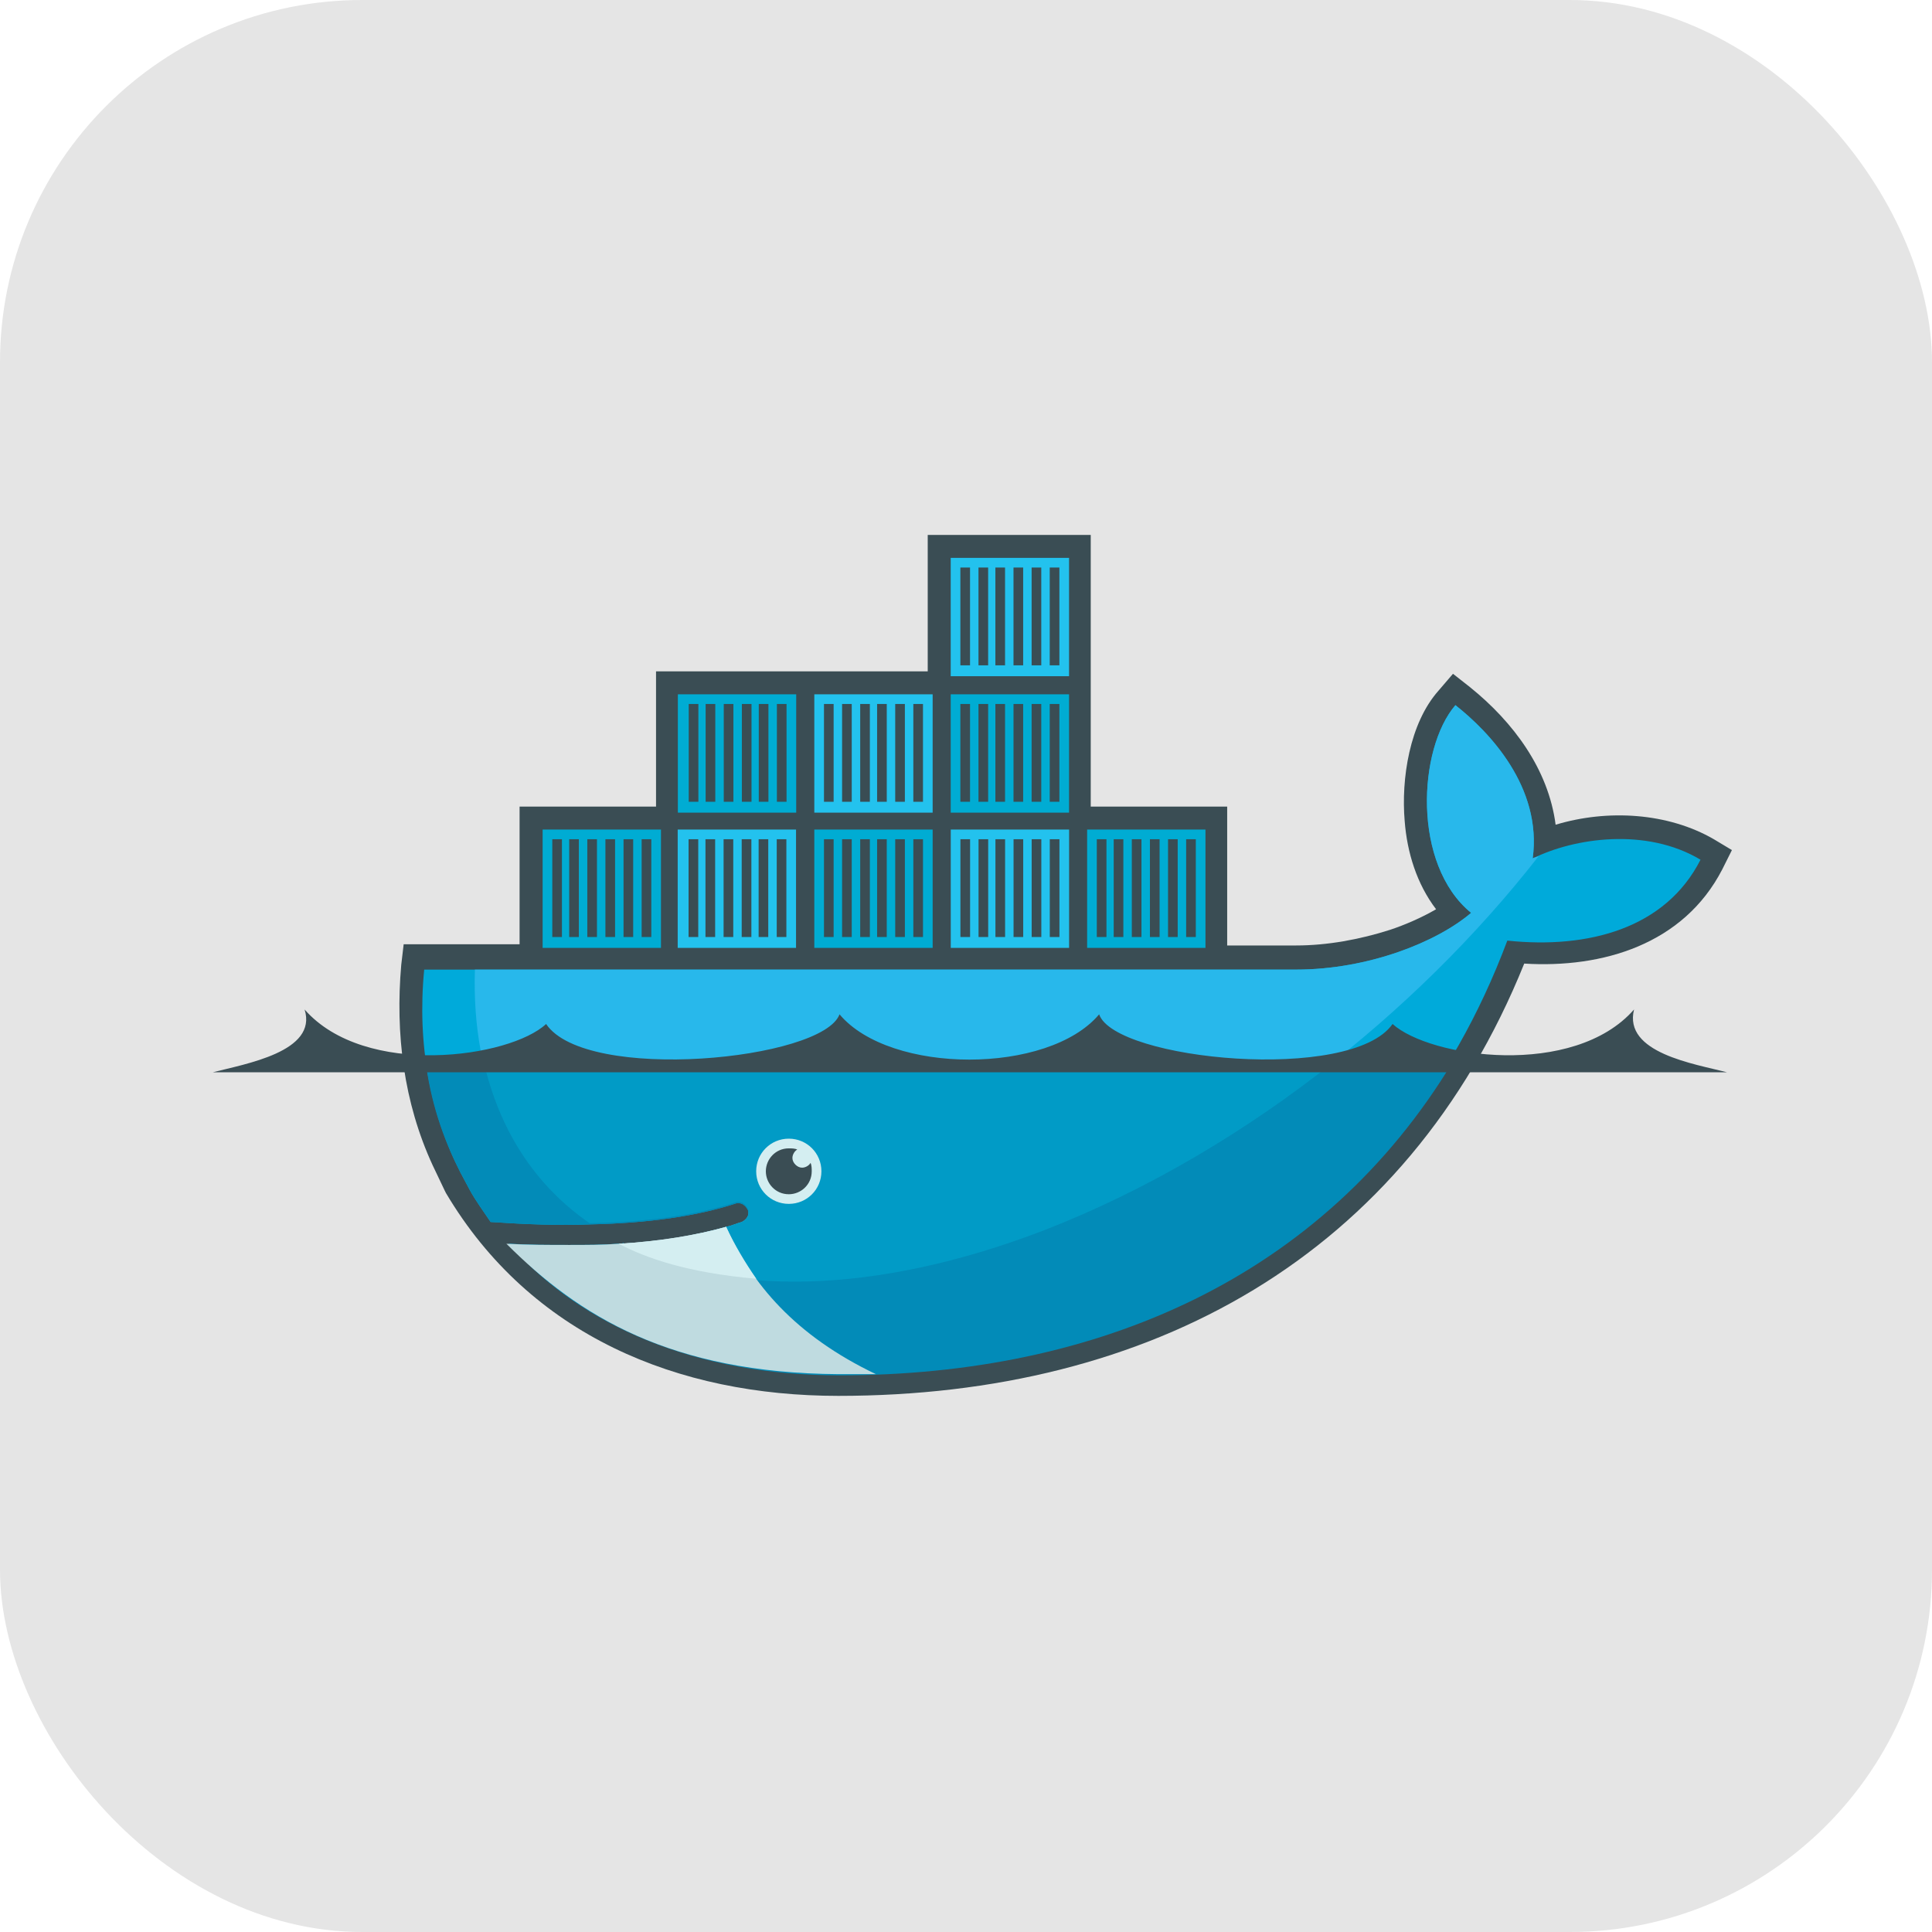<svg xmlns="http://www.w3.org/2000/svg" width="80" height="80" viewBox="0 0 80 80" fill="none"><rect width="80" height="80" rx="15" fill="#E5E5E5"></rect><path fill-rule="evenodd" clip-rule="evenodd" d="M45.165 33.4H50.815V39.15H53.665C54.965 39.15 56.315 38.9 57.565 38.5C58.165 38.3 58.865 38 59.465 37.65C58.665 36.6 58.265 35.3 58.165 34C58.015 32.25 58.365 29.95 59.565 28.6L60.165 27.9L60.865 28.45C62.665 29.9 64.115 31.85 64.415 34.15C66.565 33.5 69.065 33.65 70.965 34.75L71.715 35.2L71.315 36C69.715 39.1 66.365 40.1 63.115 39.9C58.215 52.05 47.615 57.8 34.715 57.8C28.065 57.8 21.965 55.3 18.465 49.4L18.415 49.3L17.915 48.25C16.715 45.65 16.365 42.8 16.615 39.95L16.715 39.1H21.515V33.4H27.165V27.8H38.415V22.15H45.165V33.4Z" fill="#3A4D54"></path><path d="M63.465 35.549C63.865 32.599 61.665 30.299 60.265 29.199C58.715 30.999 58.465 35.799 60.915 37.799C59.515 38.999 56.665 40.149 53.665 40.149H17.565C17.265 43.249 17.815 46.099 19.065 48.549L19.465 49.299C19.715 49.749 20.015 50.149 20.315 50.599C21.815 50.699 23.165 50.749 24.415 50.699C26.865 50.649 28.865 50.349 30.415 49.849C30.665 49.749 30.865 49.899 30.965 50.099C31.065 50.349 30.915 50.549 30.715 50.649C30.515 50.699 30.315 50.799 30.065 50.849C28.865 51.199 27.565 51.399 25.915 51.499H25.615C24.965 51.549 24.265 51.549 23.515 51.549C22.715 51.549 21.965 51.549 21.065 51.499C24.065 54.899 28.765 56.899 34.665 56.899C47.165 56.899 57.765 51.349 62.415 38.949C65.765 39.299 68.965 38.449 70.415 35.599C68.165 34.249 65.165 34.699 63.465 35.549Z" fill="#00AADA"></path><path d="M63.465 35.549C63.865 32.599 61.665 30.299 60.265 29.199C58.715 30.999 58.465 35.799 60.915 37.799C59.515 38.999 56.665 40.149 53.665 40.149H19.665C19.515 44.899 21.265 48.499 24.415 50.649C26.865 50.599 28.865 50.299 30.415 49.799C30.665 49.699 30.865 49.849 30.965 50.049C31.065 50.299 30.915 50.499 30.715 50.599C30.515 50.649 30.315 50.749 30.065 50.799C28.865 51.149 27.465 51.399 25.815 51.499L25.765 51.449C30.015 53.649 36.165 53.599 43.265 50.899C51.165 47.849 58.565 42.049 63.715 35.449C63.615 35.499 63.515 35.499 63.465 35.549Z" fill="#28B8EB"></path><path d="M17.617 43.9C17.817 45.55 18.317 47.1 19.067 48.55L19.467 49.3C19.717 49.75 20.017 50.15 20.317 50.6C21.817 50.7 23.167 50.75 24.417 50.7C26.867 50.65 28.867 50.35 30.417 49.85C30.667 49.75 30.867 49.9 30.967 50.1C31.067 50.35 30.917 50.55 30.717 50.65C30.517 50.7 30.317 50.8 30.067 50.85C28.867 51.2 27.467 51.45 25.817 51.55H25.617C24.967 51.6 24.267 51.6 23.567 51.6C22.767 51.6 21.967 51.6 21.117 51.55C24.117 54.95 28.867 56.95 34.767 56.95C45.467 56.95 54.767 52.9 60.167 43.95H17.617V43.9Z" fill="#028BB8"></path><path d="M20.016 43.9C20.666 46.8 22.166 49.1 24.416 50.65C26.866 50.6 28.866 50.3 30.416 49.8C30.666 49.7 30.866 49.85 30.966 50.05C31.066 50.3 30.916 50.5 30.716 50.6C30.516 50.65 30.316 50.75 30.066 50.8C28.866 51.15 27.466 51.4 25.766 51.5C30.016 53.7 36.166 53.65 43.216 50.95C47.466 49.3 51.616 46.85 55.316 43.9H20.016Z" fill="#019BC6"></path><path fill-rule="evenodd" clip-rule="evenodd" d="M22.469 34.35H27.369V39.25H22.469V34.35ZM22.869 34.75H23.269V38.8H22.869V34.75ZM23.569 34.75H23.969V38.8H23.569V34.75ZM24.319 34.75H24.719V38.8H24.319V34.75ZM25.069 34.75H25.469V38.8H25.069V34.75ZM25.819 34.75H26.219V38.8H25.819V34.75ZM26.569 34.75H26.969V38.8H26.569V34.75ZM28.069 28.75H32.969V33.65H28.069V28.75ZM28.519 29.15H28.919V33.2H28.519V29.15ZM29.219 29.15H29.619V33.2H29.219V29.15ZM29.969 29.15H30.369V33.2H29.969V29.15ZM30.719 29.15H31.119V33.2H30.719V29.15ZM31.419 29.15H31.819V33.2H31.419V29.15ZM32.169 29.15H32.569V33.2H32.169V29.15Z" fill="#00ACD3"></path><path fill-rule="evenodd" clip-rule="evenodd" d="M28.062 34.35H32.962V39.25H28.062V34.35ZM28.512 34.75H28.913V38.8H28.512V34.75ZM29.212 34.75H29.613V38.8H29.212V34.75ZM29.962 34.75H30.363V38.8H29.962V34.75ZM30.712 34.75H31.113V38.8H30.712V34.75ZM31.413 34.75H31.812V38.8H31.413V34.75ZM32.163 34.75H32.562V38.8H32.163V34.75Z" fill="#23C2EE"></path><path fill-rule="evenodd" clip-rule="evenodd" d="M33.719 34.35H38.619V39.25H33.719V34.35ZM34.119 34.75H34.519V38.8H34.119V34.75ZM34.869 34.75H35.269V38.8H34.869V34.75ZM35.619 34.75H36.019V38.8H35.619V34.75ZM36.319 34.75H36.719V38.8H36.319V34.75ZM37.069 34.75H37.469V38.8H37.069V34.75ZM37.819 34.75H38.219V38.8H37.819V34.75Z" fill="#00ACD3"></path><path fill-rule="evenodd" clip-rule="evenodd" d="M33.719 28.75H38.619V33.65H33.719V28.75ZM34.119 29.15H34.519V33.2H34.119V29.15ZM34.869 29.15H35.269V33.2H34.869V29.15ZM35.619 29.15H36.019V33.2H35.619V29.15ZM36.319 29.15H36.719V33.2H36.319V29.15ZM37.069 29.15H37.469V33.2H37.069V29.15ZM37.819 29.15H38.219V33.2H37.819V29.15ZM39.369 34.35H44.269V39.25H39.369V34.35ZM39.769 34.75H40.169V38.8H39.769V34.75ZM40.519 34.75H40.919V38.8H40.519V34.75ZM41.219 34.75H41.619V38.8H41.219V34.75ZM41.969 34.75H42.369V38.8H41.969V34.75ZM42.719 34.75H43.119V38.8H42.719V34.75ZM43.469 34.75H43.869V38.8H43.469V34.75Z" fill="#23C2EE"></path><path fill-rule="evenodd" clip-rule="evenodd" d="M39.367 28.75H44.267V33.65H39.367V28.75ZM39.767 29.15H40.167V33.2H39.767V29.15ZM40.517 29.15H40.917V33.2H40.517V29.15ZM41.217 29.15H41.617V33.2H41.217V29.15ZM41.967 29.15H42.367V33.2H41.967V29.15ZM42.717 29.15H43.117V33.2H42.717V29.15ZM43.467 29.15H43.867V33.2H43.467V29.15Z" fill="#00ACD3"></path><path fill-rule="evenodd" clip-rule="evenodd" d="M39.367 23.1H44.267V28H39.367V23.1ZM39.767 23.5H40.167V27.55H39.767V23.5ZM40.517 23.5H40.917V27.55H40.517V23.5ZM41.217 23.5H41.617V27.55H41.217V23.5ZM41.967 23.5H42.367V27.55H41.967V23.5ZM42.717 23.5H43.117V27.55H42.717V23.5ZM43.467 23.5H43.867V27.55H43.467V23.5Z" fill="#23C2EE"></path><path fill-rule="evenodd" clip-rule="evenodd" d="M45.016 34.35H49.916V39.25H45.016V34.35ZM45.416 34.75H45.816V38.8H45.416V34.75ZM46.116 34.75H46.516V38.8H46.116V34.75ZM46.866 34.75H47.266V38.8H46.866V34.75ZM47.616 34.75H48.016V38.8H47.616V34.75ZM48.366 34.75H48.766V38.8H48.366V34.75ZM49.116 34.75H49.516V38.8H49.116V34.75Z" fill="#00ACD3"></path><path fill-rule="evenodd" clip-rule="evenodd" d="M32.663 47.15C33.413 47.15 34.013 47.75 34.013 48.5C34.013 49.25 33.413 49.85 32.663 49.85C31.913 49.85 31.312 49.25 31.312 48.5C31.312 47.75 31.913 47.15 32.663 47.15Z" fill="#D4EEF1"></path><path fill-rule="evenodd" clip-rule="evenodd" d="M32.663 47.551C32.763 47.551 32.913 47.551 33.013 47.601C32.913 47.651 32.812 47.801 32.812 47.951C32.812 48.151 33.013 48.351 33.212 48.351C33.362 48.351 33.513 48.251 33.562 48.151C33.612 48.251 33.612 48.401 33.612 48.501C33.612 49.051 33.163 49.451 32.663 49.451C32.112 49.451 31.712 49.001 31.712 48.501C31.712 48.001 32.112 47.551 32.663 47.551ZM8.812 44.401H71.513C70.162 44.051 67.213 43.601 67.662 41.801C65.162 44.651 59.212 43.801 57.663 42.401C55.962 44.851 46.163 43.901 45.513 42.001C43.413 44.501 36.862 44.501 34.763 42.001C34.062 43.901 24.262 44.851 22.613 42.401C21.113 43.801 15.113 44.651 12.613 41.801C13.162 43.551 10.162 44.051 8.812 44.401Z" fill="#3A4D54"></path><path d="M36.269 56.901C32.919 55.301 31.119 53.151 30.069 50.801C28.819 51.151 27.319 51.401 25.619 51.501C24.969 51.551 24.269 51.551 23.569 51.551C22.719 51.551 21.869 51.551 20.969 51.501C23.969 54.501 27.769 56.851 34.719 56.901H36.269Z" fill="#BFDBE0"></path><path d="M31.317 52.951C30.867 52.301 30.417 51.551 30.067 50.801C28.817 51.151 27.317 51.401 25.617 51.501C26.767 52.101 28.467 52.701 31.317 52.951Z" fill="#D4EEF1"></path></svg>